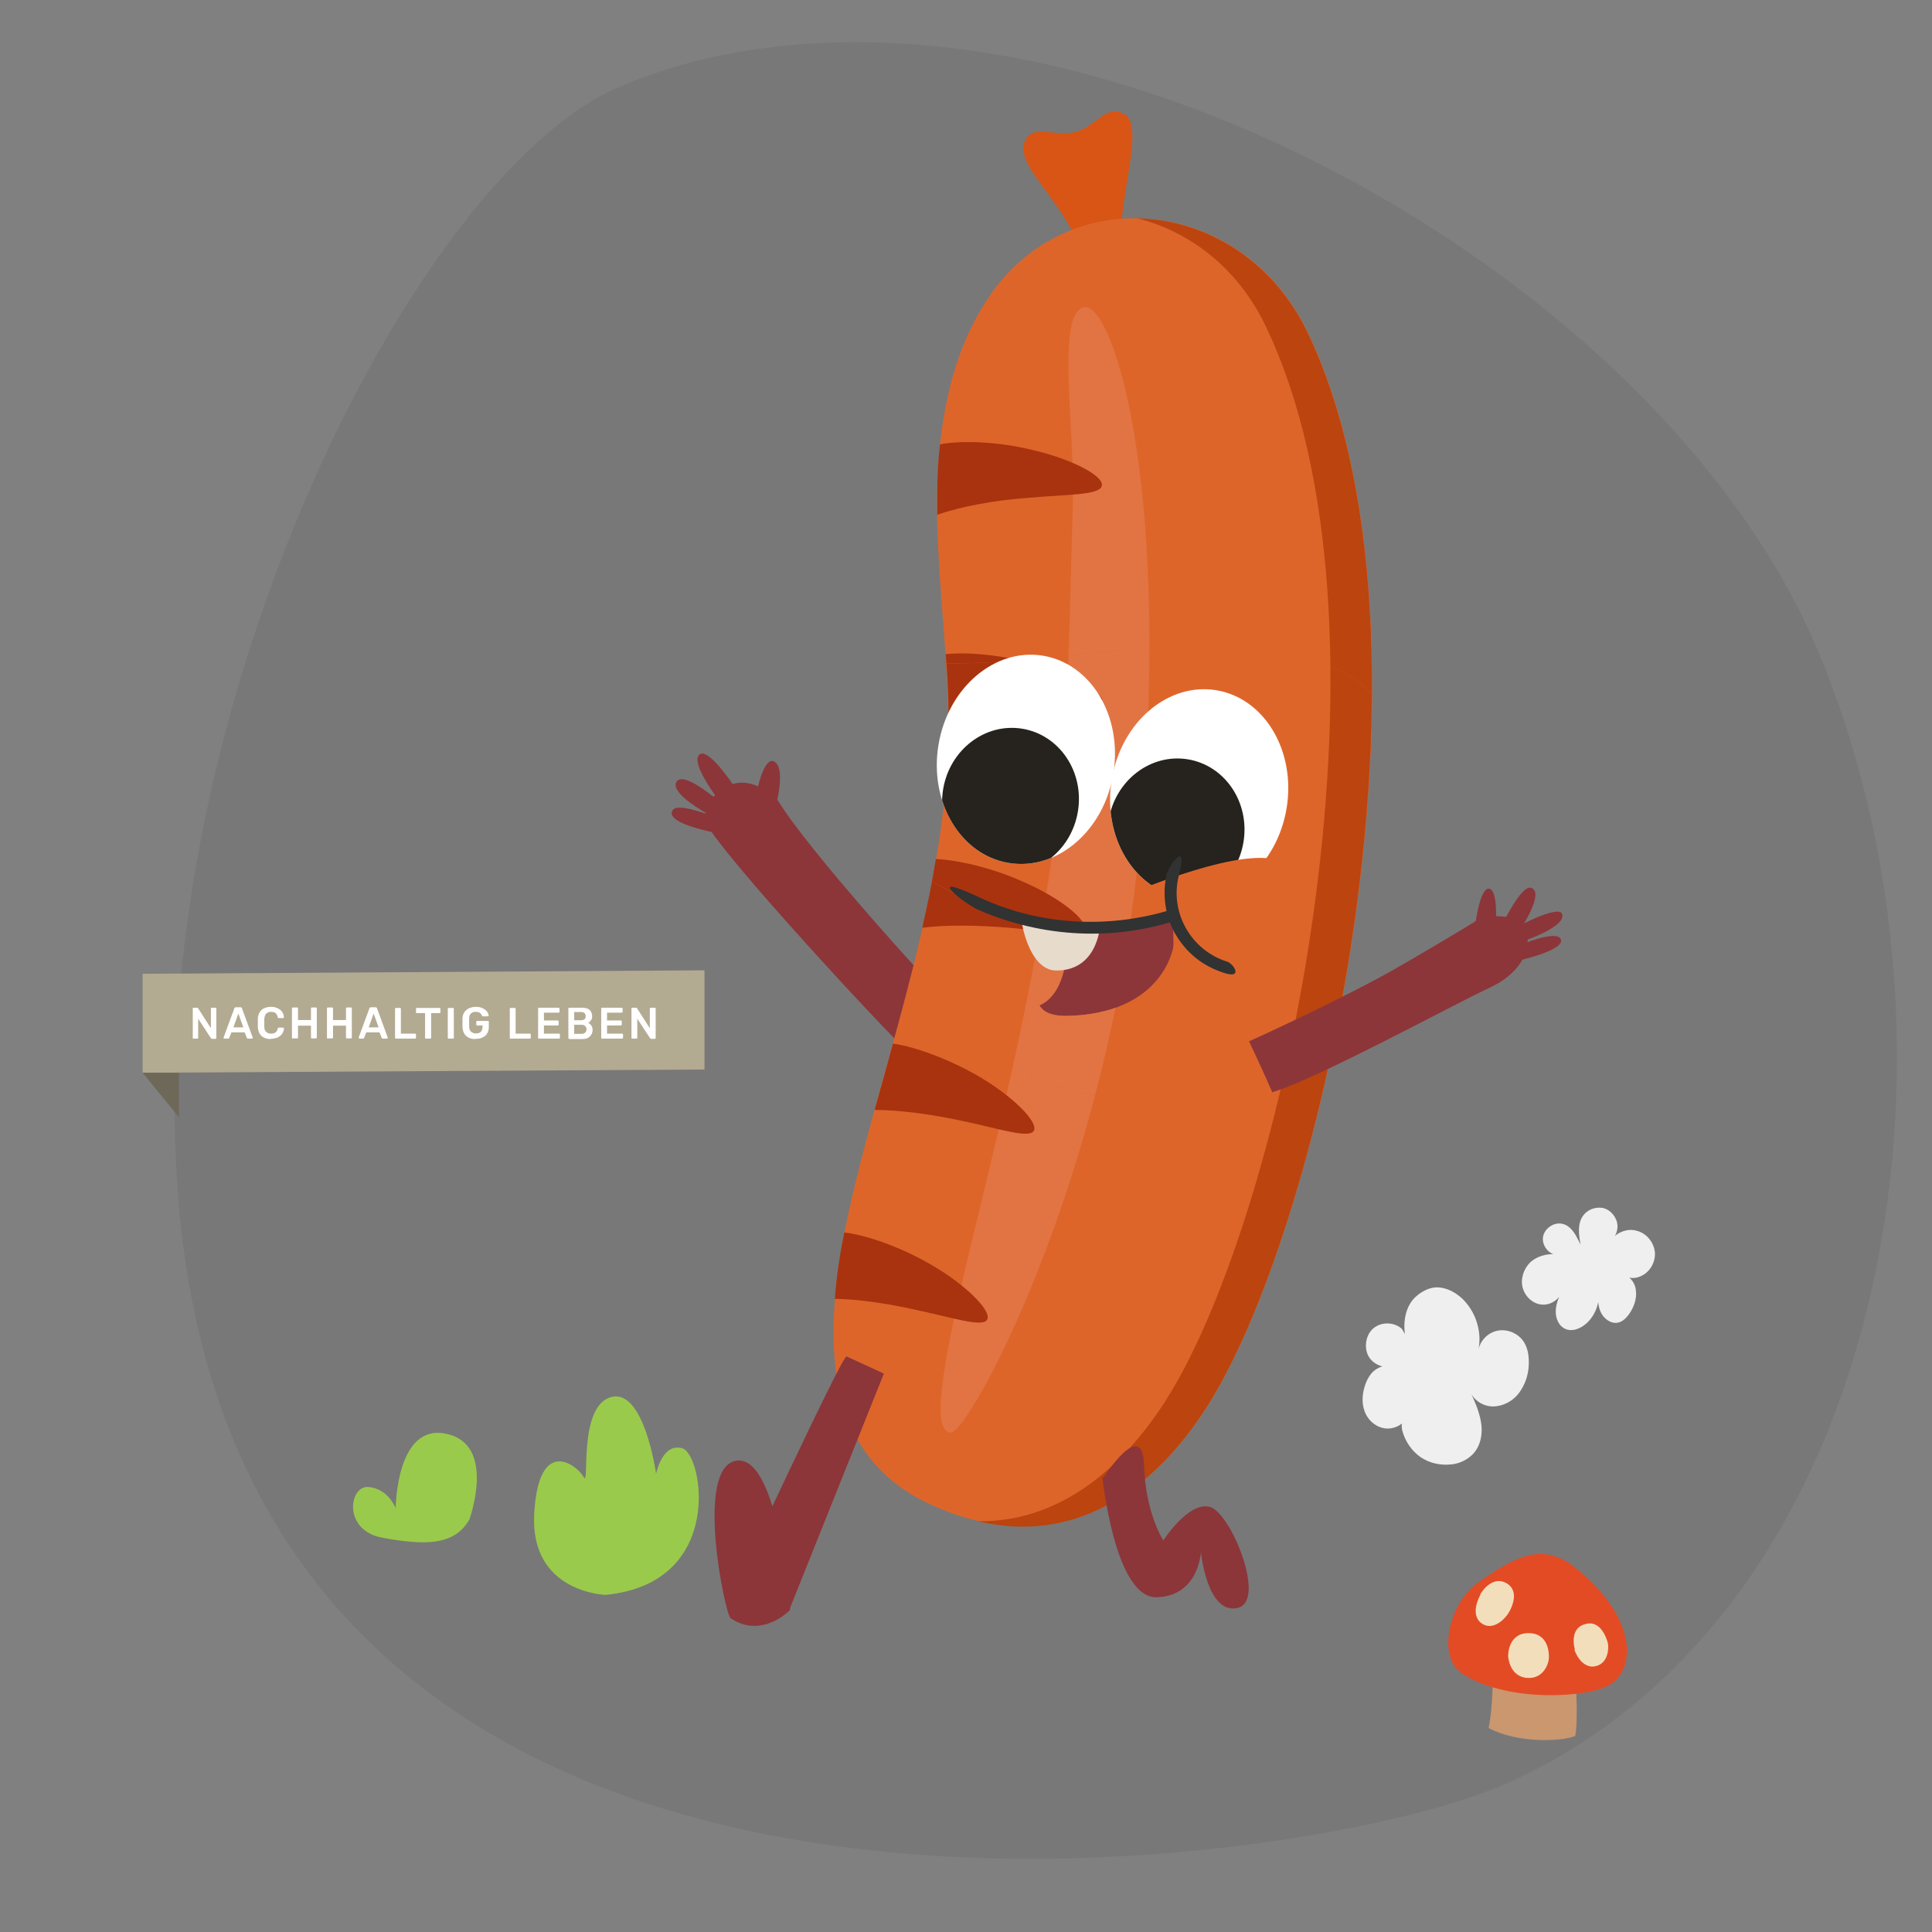 <?xml version="1.0" encoding="UTF-8"?>
<svg id="Ebene_1" xmlns="http://www.w3.org/2000/svg" xmlns:xlink="http://www.w3.org/1999/xlink" version="1.1" viewBox="0 0 894 894">
  <rect x="0" y="0" width="894" height="894" fill="#808080" stroke="none"/>
  <!-- Generator: Adobe Illustrator 29.4.0, SVG Export Plug-In . SVG Version: 2.1.0 Build 152)  -->
  <defs>
    <style>
      .st0 {
        fill: none;
      }

      .st1 {
        fill: #8c363a;
      }

      .st2 {
        fill: #e7dbcc;
      }

      .st3 {
        fill: #b3aa92;
      }

      .st3, .st4, .st5 {
        fill-rule: evenodd;
      }

      .st6 {
        fill: #9aca4c;
      }

      .st7 {
        fill: #efefef;
      }

      .st8 {
        fill: #de652a;
      }

      .st9 {
        fill: #313232;
      }

      .st10 {
        clip-path: url(#clippath-1);
      }

      .st11 {
        clip-path: url(#clippath-3);
      }

      .st12 {
        clip-path: url(#clippath-2);
      }

      .st13 {
        fill: #bb440f;
      }

      .st14 {
        fill: #a9330f;
      }

      .st15 {
        fill: #f3debc;
      }

      .st16 {
        fill: #e27443;
      }

      .st17 {
        fill: #fff;
      }

      .st18 {
        fill: #ca976f;
      }

      .st19 {
        fill: #d85515;
      }

      .st4 {
        fill: #6e6858;
      }

      .st5 {
        fill: #333;
        isolation: isolate;
        opacity: .1;
      }

      .st20 {
        fill: #e34b25;
      }

      .st21 {
        fill: #26221d;
      }

      .st22 {
        clip-path: url(#clippath);
      }
    </style>
    <clipPath id="clippath">
      <path class="st0" d="M611.9,482l4.4-4.4c7.4-7.2,14.8-14.8,22.2-22,6.8-6.8,8.7-8.7,10-17.9,2-13.9,4.4-27.9,5.7-42,2.4-28.1,0-58.4-22.7-77.8-32.5-27.9-111.6-17.6-149.7-13.3-12.9,1.5-26.1,2.2-39.2,2.4-13.1,0-11.5-1.1-16.6,0s-9.6,4.4-13.7,7.2c-16.8,11.8-28.5,30.9-29.6,51.6,0,3.7,0,7.6,1.5,10.9,2.6,6.3,12.2,9.4,17.6,13.3,7.4,5.2,15.3,10,23.3,14.6,13.1,7.2,27,14.6,41.4,18.5h1.7c6.3,1.5,30.3,11.3,74.7.4,4.4,16.1-6.1,46-49.7,46.6-13.7,0-12-7.4-14.8-8.5-1.7-.7-3.3-1.3-4.4,1.3.7,8.9,2,17.9,2,27s.4,8.5,3.1,12c4.1,5.4,5.4,2.2,10.5,1.1,4.6-.9,9.2,3.3,14.8,3.5,4.6.4,9.2-.9,13.7-1.7,11.5-2.4,24.2-3.5,35.3,1.7,3.5,1.7,5.9,5.7,9.4,7,5.2,1.7,13.1-1.5,17.6-3.7,5.4-2.6,10-7.2,14.4-11.5,5.7-5.4,11.1-11.1,16.8-16.6l.4.4h-.2v-.2Z"/>
    </clipPath>
    <clipPath id="clippath-1">
      <ellipse class="st0" cx="554.9" cy="367.3" rx="48.6" ry="41" transform="translate(101.9 854.8) rotate(-80.6)"/>
    </clipPath>
    <clipPath id="clippath-2">
      <path class="st0" d="M519.1,415.1s50.8-22.4,70.8-17.4c-2.2,11.5-10.5,15.7-10.5,15.7l-47.7,10.5-12.6-8.9v.2Z"/>
    </clipPath>
    <clipPath id="clippath-3">
      <ellipse class="st0" cx="474.7" cy="351.4" rx="48.6" ry="41" transform="translate(50.5 762.3) rotate(-80.6)"/>
    </clipPath>
  </defs>
  <path id="Oval-Copy" class="st5" d="M692.3,827.4c183.5-77.8,226.2-343.6,148.6-527C763.1,116.9,470-37.8,286.6,40.2,189.2,81.4,56.5,347.4,84.6,575.1c46.2,366.7,522.9,288.5,607.7,252.1h0v.2Z"/>
  <path class="st7" d="M648.7,614.9c-3.5-3.1-8.9-3.3-12.6-.7s-5,8.1-3.3,12.4,7,6.8,11.3,5.7c-2.6-.9-5.4,0-7.6,1.5s-3.7,4.1-4.6,6.5c-1.5,4.1-2,8.7-.4,12.9s5.4,7.4,9.8,7.8c4.4.4,9.2-2.4,10.2-6.5-2.8.9-3.3,4.8-2.6,7.6,1.3,4.8,4.4,9.4,8.5,12.2s9.4,3.9,14.4,3.3c3.7-.4,7.4-2.2,10-5,3.5-3.9,4.4-9.6,3.5-14.6-.9-5.2-3.1-10-5.2-14.6,1.5,4.4,6.1,7.4,10.7,7.4s9.2-2.4,12-6.1,4.4-8.3,4.6-12.9c.2-4.4-.4-8.9-3.3-12.2s-7.6-4.8-11.8-3.7-7.6,4.8-8.3,9.2c2-8.7-1.1-18.3-7.6-24.4-3.1-2.8-7.2-5-11.5-5s-9.6,3.1-12.2,7.2c-2.6,4.1-3.3,9.4-2.6,14.4"/>
  <path class="st7" d="M720.8,580.7c-4.1,0-7.4-4.4-6.8-8.3s5-7,8.9-6.1c2.2.4,3.9,2,5.2,3.7s2.2,3.9,3.3,5.9c-.9-4.6-1.5-9.6,1.1-13.3,2-2.8,5.4-4.1,8.7-3.7s6.1,3.3,7,6.5-.4,7-3.1,8.9c2.6-3.9,7.8-6.1,12.2-4.8,4.6,1.1,8.1,5.4,8.5,10.2.2,4.8-2.6,9.4-7.2,11.1-2.4.9-5.4.9-7-1.1,3.1,1.3,5.2,4.4,5.4,7.6.4,3.3-.7,6.8-2.4,9.6-1.5,2.4-3.5,4.8-6.3,5.2-3.3.4-6.5-2.2-7.8-5.4s-1.1-6.8-.9-10c.9,5.2-.9,10.9-4.6,14.8-2.6,2.8-7,5-10.5,3.5-3.3-1.3-4.8-5.2-4.6-8.7s1.7-6.8,3.3-9.8c-.9,4.1-5,7.4-9.4,7.2-4.4-.2-8.1-3.7-9.2-7.8s.4-8.7,3.5-11.8c3.1-2.8,7.6-4.1,12-3.7"/>
  <path class="st6" d="M280.3,738s-35.1-.9-33.1-37.5,20-22.4,22.9-17-2.8-32.7,12.6-37,20.9,35.5,20.9,35.5c0,0,2.8-14.6,12.2-11.8s20,62.3-35.5,67.8h0Z"/>
  <path class="st18" d="M690.8,774.8s0,16.1-2,24.8c13.5,7.2,33.8,6.3,40.1,3.7,1.3-5.4.4-23.1.4-23.1l-38.6-5.2h0v-.2Z"/>
  <path class="st20" d="M675.9,773.8c-10.7-7.4-5.7-32.2,8.7-42s28.1-19.2,43.8-6.8c28.3,22.2,29.6,46.8,16.3,54.7-10.5,6.1-48.6,8.3-69.1-5.9h.2Z"/>
  <path class="st15" d="M684.9,737.8s5.2-9.2,12.2-5.2c6.8,3.9,1.7,12.9.4,14.6-1.7,2.4-7,7.6-12,3.9,0,0-5.7-3.3-.4-13.3h-.2Z"/>
  <path class="st15" d="M728.7,763.1s-2.8-9.4,4.6-11.5c7.4-2.4,10.2,6.8,10.7,8.7s.4,9.4-5.7,10.7c0,0-6.1,2-9.8-7.6h.2v-.2Z"/>
  <path class="st15" d="M697.9,765.7s0-10,9.4-10,9.6,9.6,9.4,11.8c-.2,2.8-2.8,9.6-10.2,8.9,0,0-7.8,0-8.7-10.5h.2v-.2Z"/>
  <path class="st6" d="M217.1,703.4s12.9-34.9-10.5-39.9c-23.3-5.2-23.5,34.4-23.5,34.4,0,0-3.3-8.9-12.4-9.8-9.2-1.1-12.4,20.3,6.5,23.5,19.2,3.5,32.9,3.7,39.9-8.3Z"/>
  <path class="st1" d="M442.2,467.2c-4.6,8.9-20.3,20.9-20.3,20.9-1.5.7-77.3-80.8-92.6-103.1-4.8-1.1-20.3-4.6-18.3-9.6,1.1-3.3,8.9-1.1,15.5,1.1v-.4c-4.8-2.8-16.6-10.2-13.3-14.6,2.6-3.3,11.1,2.6,17,7.2,0-.4.4-.4.7-.7-4.8-6.8-10.2-15.9-7.4-18.7,3.1-3.1,10.9,6.8,15.5,13.5,3.1-.9,7-1.1,11.8,1.1,1.3-5.9,4.4-13.9,7.8-11.3,3.5,2.4,2.4,11.5,1.1,17.4,14.2,23.5,70.4,85.4,82.8,97.8v-.7h-.2Z"/>
  <path class="st19" d="M520.2,52.8c-8.7-4.8-12.9,5.9-22.9,8.3s-18.7-4.1-22.9,3.9c-5.7,10.7,17.2,27.5,24.4,48.4,5.2.7,17.4,0,20.3-5.2-1.5-15.3,10.7-50.1,1.3-55.3h-.2Z"/>
  <path class="st8" d="M458.9,135.6c-19,26.6-24.6,60.4-25.3,93-.4,32.7,4.1,65.1,5.2,97.6,2.6,80.2-29.6,161-45.8,233.3-13.7,61.9-11.5,113.5,36.6,136.2,65.6,30.7,109.6-11.3,132.7-51,53.6-91.7,107.8-354,43.1-490.4-29.4-62.3-108.5-71.9-146.6-18.7h0Z"/>
  <path class="st16" d="M501.9,142.1c-13.3,2-4.6,54.9-5.4,89.8-1.1,34.9-1.5,69.5-3.5,102-2.4,39.9-7.8,78.2-15.7,118.1-7.6,39.4-17.4,80.6-26.8,119.2-16.1,66-19,90.6-10.7,91.7s71.9-115.5,86.9-266.2c16.8-168.4-11.5-256.4-24.8-254.5Z"/>
  <path class="st13" d="M452,703.8c53.2,12.9,89.8-24,110.2-59,53.6-91.7,107.8-354,43.1-490.4-16.3-34.4-47.7-52.7-79.1-53.4,24.4,6.1,47.1,23.3,59.9,50.8,64.7,136.4,10.7,398.7-43.1,490.4-17.9,30.5-48.2,62.7-91.3,61.7h.2Z"/>
  <path class="st14" d="M435,205.3c-.9,7.8-1.3,15.5-1.3,23.3v9.6c11.1-3.9,27.2-6.8,41.8-7.8,18.3-1.7,34-1.1,34.4-5.9.4-4.6-14.4-12.2-32.2-16.3-15-3.7-32-4.6-42.7-2.6h0v-.2Z"/>
  <path class="st14" d="M437.6,302.9c.7,7.8,1.1,15.5,1.3,23.3v8.1c10.7-2.6,24.2-4.1,36.6-4.8,18.3-1.1,34,0,34.6-4.6s-13.7-12.9-31.4-17.6c-14.2-4.1-30.3-5.7-41.2-4.6h0v.2Z"/>
  <path class="st14" d="M426.9,429.3c11.5-1.5,26.6-1.1,40.1,0,18.3,1.5,33.6,5.2,34.9.7,1.3-4.4-11.8-14.8-28.5-22-13.5-6.1-29.4-10-40.3-10.5-1.7,10.5-3.9,21.1-6.3,31.6h0l.2.2Z"/>
  <path class="st14" d="M404.7,513.6c11.3,0,26.1,2,39.2,4.8,18.1,3.7,32.9,8.9,34.6,4.6,1.7-4.1-10-15.9-25.9-25.1-13.1-7.6-28.8-13.5-39.4-15-2.8,10.5-5.7,20.7-8.5,30.7h0Z"/>
  <path class="st14" d="M386.4,601c10.9.2,24.2,2.2,35.9,4.8,18.1,3.7,32.9,8.9,34.6,4.6,1.7-4.1-10-15.9-25.9-25.1-13.3-7.8-29.4-13.7-40.3-15-2.2,10.7-3.7,20.9-4.4,30.9h0v-.2Z"/>
  <path class="st1" d="M475.5,466.3s21.6,2.4,18.1-42.3c15.5-8.3,49.2,0,49.2,0l.4,26.8-25.9,28.3-20.3,8.1-11.1-1.7-10-9.2-.4-10h0Z"/>
  <path class="st2" d="M472.7,422.1c-1.3,0,2.4,27,16.1,27,20.5,0,20.5-23.3,20.5-23.3l-36.6-3.9h0v.2Z"/>
  <g class="st22">
    <path class="st19" d="M520.2,52.8c-8.7-4.8-12.9,5.9-22.9,8.3s-18.7-4.1-22.9,3.9c-5.7,10.7,17.2,27.5,24.4,48.4,5.2.7,17.4,0,20.3-5.2-1.5-15.3,10.7-50.1,1.3-55.3h-.2Z"/>
    <path class="st19" d="M443.5,753.1c-9.4,3.3-11.8-8.1-21.1-12.2-9.6-4.1-19.2.9-22-7.8-3.9-11.3,21.8-24,32.2-43.4,5.2,0,17,3.1,19.2,8.7-4.1,14.6,1.7,51.2-8.5,54.7h.2Z"/>
    <path class="st8" d="M458.9,135.6c-19,26.6-24.6,60.4-25.3,93-.4,32.7,4.1,65.1,5.2,97.6,2.6,80.2-29.6,161-45.8,233.3-13.7,61.9-11.5,113.5,36.6,136.2,65.6,30.7,109.6-11.3,132.7-51,53.6-91.7,107.8-354,43.1-490.4-29.4-62.3-108.5-71.9-146.6-18.7h0Z"/>
    <path class="st16" d="M501.9,142.1c-13.3,2-4.6,54.9-5.4,89.8-1.1,34.9-1.5,69.5-3.5,102-2.4,39.9-7.8,78.2-15.7,118.1-7.6,39.4-17.4,80.6-26.8,119.2-16.1,66-19,90.6-10.7,91.7s71.9-115.5,86.9-266.2c16.8-168.4-11.5-256.4-24.8-254.5Z"/>
    <path class="st13" d="M452,703.8c53.2,12.9,89.8-24,110.2-59,53.6-91.7,107.8-354,43.1-490.4-16.3-34.4-47.7-52.7-79.1-53.4,24.4,6.1,47.1,23.3,59.9,50.8,64.7,136.4,10.7,398.7-43.1,490.4-17.9,30.5-48.2,62.7-91.3,61.7h.2Z"/>
    <path class="st14" d="M435,205.3c-.9,7.8-1.3,15.5-1.3,23.3v9.6c11.1-3.9,27.2-6.8,41.8-7.8,18.3-1.7,34-1.1,34.4-5.9.4-4.6-14.4-12.2-32.2-16.3-15-3.7-32-4.6-42.7-2.6h0v-.2Z"/>
    <path class="st14" d="M437.6,302.9c.7,7.8,1.1,15.5,1.3,23.3v8.1c10.7-2.6,24.2-4.1,36.6-4.8,18.3-1.1,34,0,34.6-4.6s-13.7-12.9-31.4-17.6c-14.2-4.1-30.3-5.7-41.2-4.6h0v.2Z"/>
    <path class="st14" d="M426.9,429.3c11.5-1.5,26.6-1.1,40.1,0,18.3,1.5,33.6,5.2,34.9.7,1.3-4.4-11.8-14.8-28.5-22-13.5-6.1-29.4-10-40.3-10.5-1.7,10.5-3.9,21.1-6.3,31.6h0l.2.2Z"/>
    <path class="st14" d="M404.7,513.6c11.3,0,26.1,2,39.2,4.8,18.1,3.7,32.9,8.9,34.6,4.6,1.7-4.1-10-15.9-25.9-25.1-13.1-7.6-28.8-13.5-39.4-15-2.8,10.5-5.7,20.7-8.5,30.7h0Z"/>
    <path class="st14" d="M386.4,601c10.9.2,24.2,2.2,35.9,4.8,18.1,3.7,32.9,8.9,34.6,4.6,1.7-4.1-10-15.9-25.9-25.1-13.3-7.8-29.4-13.7-40.3-15-2.2,10.7-3.7,20.9-4.4,30.9h0v-.2Z"/>
  </g>
  <path class="st1" d="M338,748.7c-2.4-1.7-16.8-69.9,2.8-72.8,19.6-2.8,24.8,69.1,24.8,69.1,0,0-13.1,13.7-27.7,3.7Z"/>
  <path class="st1" d="M391.6,627.8c-2.2,0-51.9,107-51.9,107l25.5,10.2,43.8-109.4-17.6-8.1h.2v.2Z"/>
  <path class="st1" d="M510.1,683.3s5.7,56.6,25.3,55.8c19.4-.7,20.3-20.9,20.3-20.9,0,0,2.8,28.8,16.8,25.9,13.9-2.8-2.8-44-12.6-46.8s-21.6,15.5-21.6,15.5c0,0-8.3-12.6-8.9-34.9-.7-22.4-18.7,5.7-18.7,5.7h-.4v-.2Z"/>
  <path class="st1" d="M578.1,481.8s44-19.8,71-35.5c27-15.7,35.9-21.4,35.9-21.4,0,0,13.3-3.5,19.2,3.1,5.9,6.5,2.6,20.9-14.8,29-17.4,8.1-80,42.3-100.7,48.4-4.1-9.6-10.7-23.5-10.7-23.5Z"/>
  <path class="st1" d="M682.3,430.6s2-19.2,6.5-19.4c4.8,0,3.3,18.3,3.3,18.3l-10,1.1h.2Z"/>
  <path class="st1" d="M695.5,427.1s8.5-17.6,12.9-16.3c6.8,2-5.2,19.8-5.2,19.8l-7.6-3.5h0Z"/>
  <path class="st1" d="M702.1,429.1c.7-.9,19-10.2,20.7-6.3,2.4,5.9-17.6,12.6-17.6,12.6l-2.4-7"/>
  <path class="st1" d="M701.4,444.8s22.4-4.8,20.9-10c-1.5-5-19.2,2.6-19.2,2.6l-1.5,7.4h-.2Z"/>
  <ellipse class="st17" cx="536.7" cy="350.3" rx="8.9" ry="8.5" transform="translate(103.4 822.6) rotate(-80.6)"/>
  <ellipse class="st17" cx="540.9" cy="366.3" rx="8.9" ry="8.5" transform="translate(91.2 840.1) rotate(-80.6)"/>
  <ellipse class="st17" cx="474.7" cy="351.4" rx="48.6" ry="41" transform="translate(50.5 762.3) rotate(-80.6)"/>
  <ellipse class="st17" cx="554.9" cy="367.3" rx="48.6" ry="41" transform="translate(101.9 854.8) rotate(-80.6)"/>
  <g class="st10">
    <ellipse class="st21" cx="544.2" cy="384.6" rx="33.6" ry="31.6" transform="translate(75.9 858.6) rotate(-80.6)"/>
  </g>
  <g class="st12">
    <path class="st19" d="M520.2,52.8c-8.7-4.8-12.9,5.9-22.9,8.3s-18.7-4.1-22.9,3.9c-5.7,10.7,17.2,27.5,24.4,48.4,5.2.7,17.4,0,20.3-5.2-1.5-15.3,10.7-50.1,1.3-55.3h-.2Z"/>
    <path class="st19" d="M443.5,753.1c-9.4,3.3-11.8-8.1-21.1-12.2-9.6-4.1-19.2.9-22-7.8-3.9-11.3,21.8-24,32.2-43.4,5.2,0,17,3.1,19.2,8.7-4.1,14.6,1.7,51.2-8.5,54.7h.2Z"/>
    <path class="st8" d="M458.9,135.6c-19,26.6-24.6,60.4-25.3,93-.4,32.7,4.1,65.1,5.2,97.6,2.6,80.2-29.6,161-45.8,233.3-13.7,61.9-11.5,113.5,36.6,136.2,65.6,30.7,109.6-11.3,132.7-51,53.6-91.7,107.8-354,43.1-490.4-29.4-62.3-108.5-71.9-146.6-18.7h0Z"/>
    <path class="st16" d="M501.9,142.1c-13.3,2-4.6,54.9-5.4,89.8-1.1,34.9-1.5,69.5-3.5,102-2.4,39.9-7.8,78.2-15.7,118.1-7.6,39.4-17.4,80.6-26.8,119.2-16.1,66-19,90.6-10.7,91.7s71.9-115.5,86.9-266.2c16.8-168.4-11.5-256.4-24.8-254.5Z"/>
    <path class="st13" d="M452,703.8c53.2,12.9,89.8-24,110.2-59,53.6-91.7,107.8-354,43.1-490.4-16.3-34.4-47.7-52.7-79.1-53.4,24.4,6.1,47.1,23.3,59.9,50.8,64.7,136.4,10.7,398.7-43.1,490.4-17.9,30.5-48.2,62.7-91.3,61.7h.2Z"/>
    <path class="st14" d="M435,205.3c-.9,7.8-1.3,15.5-1.3,23.3v9.6c11.1-3.9,27.2-6.8,41.8-7.8,18.3-1.7,34-1.1,34.4-5.9.4-4.6-14.4-12.2-32.2-16.3-15-3.7-32-4.6-42.7-2.6h0v-.2Z"/>
    <path class="st14" d="M437.6,302.9c.7,7.8,1.1,15.5,1.3,23.3v8.1c10.7-2.6,24.2-4.1,36.6-4.8,18.3-1.1,34,0,34.6-4.6s-13.7-12.9-31.4-17.6c-14.2-4.1-30.3-5.7-41.2-4.6h0v.2Z"/>
    <path class="st14" d="M426.9,429.3c11.5-1.5,26.6-1.1,40.1,0,18.3,1.5,33.6,5.2,34.9.7,1.3-4.4-11.8-14.8-28.5-22-13.5-6.1-29.4-10-40.3-10.5-1.7,10.5-3.9,21.1-6.3,31.6h0l.2.2Z"/>
    <path class="st14" d="M404.7,513.6c11.3,0,26.1,2,39.2,4.8,18.1,3.7,32.9,8.9,34.6,4.6,1.7-4.1-10-15.9-25.9-25.1-13.1-7.6-28.8-13.5-39.4-15-2.8,10.5-5.7,20.7-8.5,30.7h0Z"/>
    <path class="st14" d="M386.4,601c10.9.2,24.2,2.2,35.9,4.8,18.1,3.7,32.9,8.9,34.6,4.6,1.7-4.1-10-15.9-25.9-25.1-13.3-7.8-29.4-13.7-40.3-15-2.2,10.7-3.7,20.9-4.4,30.9h0v-.2Z"/>
  </g>
  <path class="st9" d="M540,403.8c-2.4,10-.9,20.9,4.6,29.6s12.9,13.9,21.8,16.8,4.6-4.1,1.5-5.2c-16.8-5.2-26.8-22.9-22.4-39.9s-4.4-4.8-5.2-1.5h-.2v.2Z"/>
  <path class="st9" d="M450.7,420.1c29,13.3,62.3,15.7,92.6,6.1,3.3-1.1,2-6.1-1.5-5.2-29,8.9-61,7.2-88.5-5.7-27.5-12.9-5.9,3.3-2.6,4.6h0v.2Z"/>
  <ellipse class="st17" cx="468.4" cy="352.9" rx="8.9" ry="8.5" transform="translate(43.8 757.4) rotate(-80.6)"/>
  <g class="st11">
    <ellipse class="st21" cx="467.6" cy="370.3" rx="33.6" ry="31.6" transform="translate(25.9 771.2) rotate(-80.6)"/>
  </g>
  <g id="NachhaltigLeben">
    <polygon id="Path-2" class="st3" points="66 450.6 66 496.4 326 494.9 326 449 66 450.6"/>
    <polygon id="Path-3" class="st4" points="66 496.4 82.8 517 82.8 496.4 66 496.4"/>
    <g id="NACHHALTIG-LEBEN">
      <path id="Path" class="st17" d="M89.5,480.6s-.3,0-.3-.1v-14.1s.2-.1.3-.1h1.6c.2,0,.3,0,.4.1,0,0,0,.2.2.2l5.9,9.2v-9.4s.2-.1.4-.1h1.7c.2,0,.3,0,.4.1v14.2s-.2.1-.3.1h-1.6c-.2,0-.3,0-.4-.1,0,0,0-.2-.2-.2l-5.9-9v9.1s-.2.1-.4.1c0,0-1.8,0-1.8,0Z"/>
      <path id="Shape" class="st17" d="M103.8,480.6s-.2,0-.3-.1,0-.2,0-.3v-.2l4.9-13.3c0-.1,0-.3.2-.4s.3-.2.5-.2h2.2c.2,0,.4,0,.5.2,0,.1.2.2.2.4l4.9,13.3v.5c0,0-.2.1-.3.1h-1.8c-.2,0-.3,0-.4-.1,0,0,0-.2-.2-.3l-1-2.5h-6.1l-1,2.5s0,.2-.2.3-.2.1-.4.1h-1.8.3-.2ZM107.9,475.4h4.7l-2.3-6.4-2.3,6.4h0Z"/>
      <path id="Path1" class="st17" d="M125.3,480.8c-1.3,0-2.3-.2-3.2-.7-.9-.4-1.6-1.1-2-1.9-.5-.8-.7-1.8-.8-3v-3.7c0-1.2.3-2.1.8-3,.5-.8,1.1-1.5,2-1.9s1.9-.7,3.2-.7,1.8.1,2.5.4c.7.2,1.4.6,1.9,1s.9.9,1.2,1.5.4,1.2.5,1.9c0,.1,0,.2-.1.3s-.2.1-.3.1h-1.9c-.2,0-.3,0-.4-.1s-.2-.2-.2-.4c-.2-.9-.6-1.5-1.1-1.9-.5-.3-1.2-.5-2-.5s-1.6.3-2.2.8c-.5.5-.8,1.4-.9,2.5v3.5c0,1.2.3,2,.9,2.5.5.5,1.3.8,2.2.8s1.5-.2,2-.5.9-.9,1.1-1.8c0-.2.1-.3.2-.4s.2-.1.4-.1h1.9c.1,0,.2,0,.3.1s.1.2.1.3c0,.7-.2,1.3-.5,1.9s-.7,1.1-1.2,1.5-1.1.8-1.9,1-1.6.4-2.5.4h0Z"/>
      <path id="Path2" class="st17" d="M135.5,480.6c-.1,0-.3,0-.3-.1s-.1-.2-.1-.4v-13.4c0-.2,0-.3.1-.4,0,0,.2-.1.3-.1h1.9c.2,0,.3,0,.4.1,0,0,.1.2.1.4v5.3h6v-5.3c0-.2,0-.3.1-.4,0,0,.2-.1.3-.1h1.8c.2,0,.3,0,.4.1,0,0,.1.2.1.4v13.4c0,.1,0,.3-.1.3,0,0-.2.1-.4.1h-1.8c-.1,0-.3,0-.3-.1,0,0-.1-.2-.1-.3v-5.5h-6v5.5c0,.1,0,.3-.1.3,0,0-.2.1-.4.1h-1.9Z"/>
      <path id="Path3" class="st17" d="M151.7,480.6c-.1,0-.3,0-.3-.1s-.1-.2-.1-.4v-13.4c0-.2,0-.3.1-.4,0,0,.2-.1.3-.1h1.9c.2,0,.3,0,.4.1,0,0,.1.2.1.4v5.3h6v-5.3c0-.2,0-.3.1-.4,0,0,.2-.1.3-.1h1.8c.2,0,.3,0,.4.1,0,0,.1.2.1.4v13.4c0,.1,0,.3-.1.3,0,0-.2.1-.4.1h-1.8c-.1,0-.3,0-.3-.1,0,0-.1-.2-.1-.3v-5.5h-6v5.5c0,.1,0,.3-.1.3,0,0-.2.1-.4.1h-1.9Z"/>
      <path id="Shape1" class="st17" d="M166.4,480.6c-.1,0-.2,0-.3-.1s-.1-.2-.1-.3v-.2l4.9-13.3c0-.1.1-.3.2-.4.1-.1.3-.2.5-.2h2.2c.2,0,.4,0,.5.2.1.1.2.2.2.4l4.9,13.3v.2c0,.1,0,.2-.1.3s-.2.1-.3.1h-1.8c-.2,0-.3,0-.4-.1s-.1-.2-.2-.3l-1-2.5h-6.1l-1,2.5s0,.2-.2.3-.2.1-.4.1h-1.8.3ZM170.5,475.4h4.7l-2.3-6.4-2.3,6.4h0Z"/>
      <path id="Path4" class="st17" d="M183.2,480.6c-.1,0-.3,0-.3-.1,0,0-.1-.2-.1-.3v-13.4c0-.1,0-.3.1-.3,0,0,.2-.1.3-.1h1.9c.1,0,.3,0,.3.1,0,0,.1.2.1.3v11.5h6.5c.2,0,.3,0,.4.1,0,0,.1.2.1.4v1.4c0,.1,0,.3-.1.3,0,0-.2.1-.4.1h-8.9,0Z"/>
      <path id="Path5" class="st17" d="M197.1,480.6c-.1,0-.3,0-.3-.1,0,0-.1-.2-.1-.3v-11.4h-3.8c-.1,0-.3,0-.3-.1s-.1-.2-.1-.3v-1.5c0-.2,0-.3.1-.4,0,0,.2-.1.3-.1h10.4c.2,0,.3,0,.4.1,0,0,.1.2.1.4v1.5c0,.1,0,.3-.1.3s-.2.1-.4.1h-3.8v11.4c0,.1,0,.3-.1.3,0,0-.2.1-.4.1h-1.9,0Z"/>
      <path id="Path6" class="st17" d="M207.6,480.6c-.1,0-.3,0-.3-.1,0,0-.1-.2-.1-.3v-13.4c0-.1,0-.3.1-.3,0,0,.2-.1.3-.1h1.9c.2,0,.3,0,.4.1,0,0,.1.2.1.3v13.4c0,.1,0,.3-.1.3,0,0-.2.1-.4.1h-1.9Z"/>
      <path id="Path7" class="st17" d="M220,480.8c-1.3,0-2.3-.2-3.2-.7s-1.6-1.1-2-1.9c-.5-.8-.7-1.8-.8-3v-3.8c0-1.1.3-2.1.8-2.9s1.2-1.4,2.1-1.9c.9-.4,2-.7,3.2-.7s1.9.1,2.6.4c.8.3,1.4.6,1.9,1s.9.9,1.1,1.3c.3.5.4.9.4,1.3s0,.2-.1.3-.2.1-.3.1h-2.4s-.1-.1-.2-.2c-.1-.3-.3-.6-.5-.9s-.5-.5-.9-.7-.9-.3-1.5-.3c-.9,0-1.7.2-2.2.7-.6.5-.9,1.3-.9,2.4v3.6c0,1.2.3,2,.9,2.5.6.5,1.3.8,2.2.8s1.2-.1,1.6-.3c.5-.2.9-.6,1.1-1s.4-1.1.4-1.8v-.6h-2.5c-.1,0-.3,0-.3-.1,0,0-.1-.2-.1-.4v-1.1c0-.2,0-.3.1-.4,0,0,.2-.1.3-.1h4.9c.2,0,.3,0,.4.1,0,0,.1.2.1.4v2.2c0,1.2-.2,2.1-.7,3s-1.2,1.5-2.1,1.9c-.9.5-2,.7-3.3.7h-.1Z"/>
      <path id="Path8" class="st17" d="M236.3,480.6c-.1,0-.3,0-.3-.1,0,0-.1-.2-.1-.3v-13.4c0-.1,0-.3.1-.3,0,0,.2-.1.3-.1h1.9c.1,0,.3,0,.3.1,0,0,.1.2.1.3v11.5h6.5c.2,0,.3,0,.4.1,0,0,.1.2.1.4v1.4c0,.1,0,.3-.1.3,0,0-.2.1-.4.1h-8.9,0Z"/>
      <path id="Path9" class="st17" d="M249.4,480.6c-.1,0-.3,0-.3-.1,0,0-.1-.2-.1-.3v-13.4c0-.2,0-.3.1-.4,0,0,.2-.1.3-.1h9c.2,0,.3,0,.4.1,0,0,.1.2.1.4v1.4c0,.1,0,.3-.1.3s-.2.1-.4.1h-6.7v3.6h6.3c.2,0,.3,0,.4.1,0,0,.1.2.1.4v1.3c0,.2,0,.3-.1.4s-.2.1-.4.1h-6.3v3.8h6.9c.2,0,.3,0,.4.1,0,0,.1.2.1.4v1.4c0,.1,0,.3-.1.3,0,0-.2.1-.4.1h-9.2Z"/>
      <path id="Shape2" class="st17" d="M263.4,480.6c-.1,0-.3,0-.3-.1,0,0-.1-.2-.1-.3v-13.4c0-.2,0-.3.1-.4,0,0,.2-.1.3-.1h5.9c1.1,0,2,.2,2.7.5s1.2.8,1.5,1.4.5,1.3.5,2.1,0,1-.3,1.4c-.2.4-.4.7-.7,1-.3.2-.5.4-.8.6.5.2,1,.7,1.4,1.2.4.6.6,1.3.6,2.1s-.2,1.6-.6,2.2-.9,1.1-1.6,1.5-1.6.5-2.7.5h-6.1l.2-.2h0ZM265.7,478.4h3.4c.7,0,1.3-.2,1.7-.6.4-.4.6-.9.6-1.5s-.2-1.1-.6-1.5-.9-.6-1.7-.6h-3.4v4.2ZM265.7,472.1h3.2c.7,0,1.3-.2,1.6-.5.4-.3.5-.8.5-1.4s-.2-1-.5-1.4c-.4-.3-.9-.5-1.6-.5h-3.2v3.7h0Z"/>
      <path id="Path10" class="st17" d="M278.6,480.6c-.1,0-.3,0-.3-.1,0,0-.1-.2-.1-.3v-13.4c0-.2,0-.3.1-.4,0,0,.2-.1.3-.1h9c.2,0,.3,0,.4.1,0,0,.1.2.1.4v1.4c0,.1,0,.3-.1.3s-.2.1-.4.1h-6.7v3.6h6.3c.2,0,.3,0,.4.1,0,0,.1.2.1.4v1.3c0,.2,0,.3-.1.4s-.2.1-.4.1h-6.3v3.8h6.9c.2,0,.3,0,.4.1,0,0,.1.2.1.4v1.4c0,.1,0,.3-.1.3,0,0-.2.1-.4.1h-9.2,0Z"/>
      <path id="Path11" class="st17" d="M292.6,480.6c-.1,0-.3,0-.3-.1,0,0-.1-.2-.1-.3v-13.4c0-.2,0-.3.1-.4,0,0,.2-.1.3-.1h1.6c.2,0,.3,0,.4.1,0,0,.1.2.2.2l5.9,9.2v-9c0-.2,0-.3.1-.4,0,0,.2-.1.4-.1h1.7c.2,0,.3,0,.4.1,0,0,.1.2.1.4v13.4c0,.2,0,.3-.1.4,0,0-.2.1-.3.1h-1.6c-.2,0-.3,0-.4-.1,0,0-.1-.2-.2-.2l-5.9-9v8.8c0,.1,0,.3-.1.3,0,0-.2.1-.4.1h-1.8Z"/>
    </g>
  </g>
</svg>